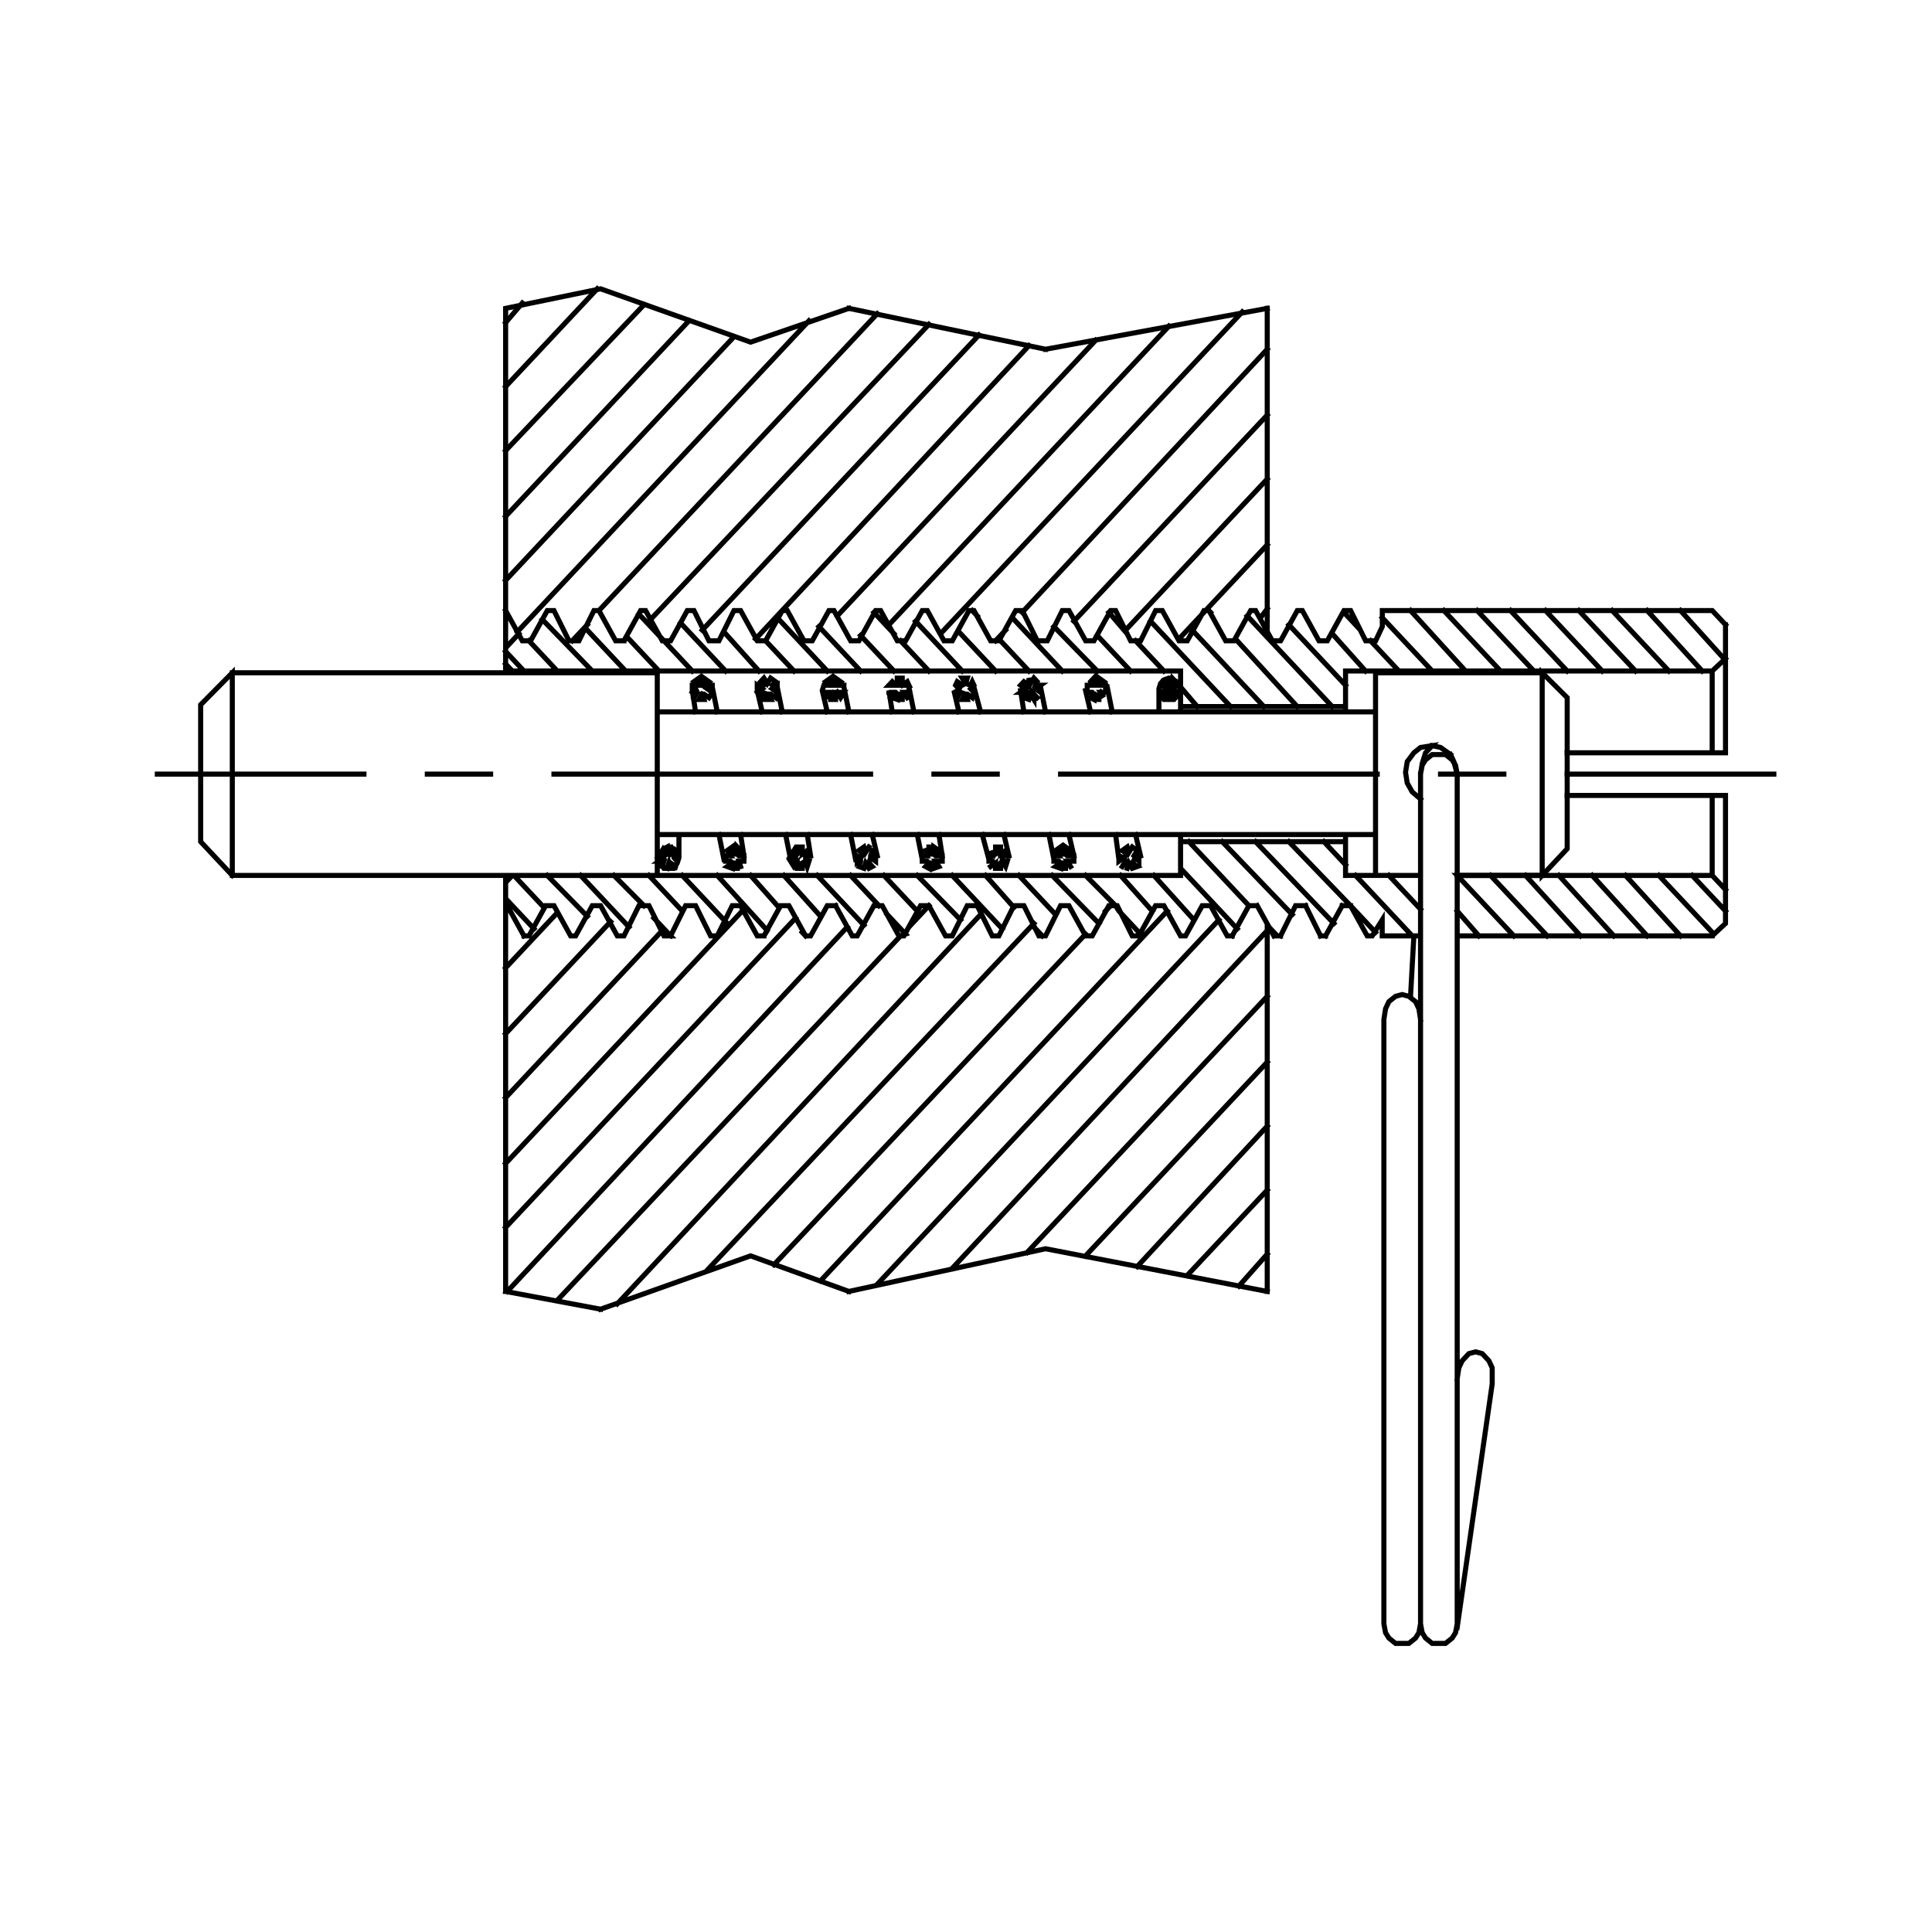 <?xml version="1.0" encoding="utf-8"?>
<!-- Generator: Adobe Illustrator 15.1.0, SVG Export Plug-In . SVG Version: 6.00 Build 0)  -->
<!DOCTYPE svg PUBLIC "-//W3C//DTD SVG 1.1//EN" "http://www.w3.org/Graphics/SVG/1.1/DTD/svg11.dtd">
<svg version="1.1" id="Layer_1" xmlns="http://www.w3.org/2000/svg" xmlns:xlink="http://www.w3.org/1999/xlink" x="0px" y="0px"
	 width="200px" height="200px" viewBox="0 0 200 200" enable-background="new 0 0 200 200" xml:space="preserve">
<g>
	<g>
		<defs>
			<rect id="SVGID_1_" x="16.022" y="29.499" width="167.868" height="141.009"/>
		</defs>
		<clipPath id="SVGID_2_">
			<use xlink:href="#SVGID_1_"  overflow="visible"/>
		</clipPath>
		
			<path clip-path="url(#SVGID_2_)" fill="none" stroke="#000000" stroke-width="0.525" stroke-linecap="square" stroke-miterlimit="3.864" d="
			M24.048,69.646H68.04v20.979H24.048V69.646l-3.277,3.312v14.17l3.277,3.497 M52.342,90.626v43.062 M62.175,135.527l15.527-5.522
			l10.178,3.683 M62.175,135.527l-9.833-1.84 M54.239,96.882h0.518l1.725-3.128h0.863l1.725,3.128h0.518l1.726-3.128h0.862
			l1.726,3.128h0.689l1.553-3.128h1.035l1.553,3.128h0.69l-1.726-1.84 M66.661,93.754l-3.105-3.128 M60.104,90.626l5.004,5.336
			 M60.795,94.857l-4.141-4.231 M56.31,93.938l-3.105-3.312h-0.172l-0.69,0.734v-0.734v2.392l2.933,3.128 M54.239,96.882
			l-1.726-3.128h-0.172 M53.032,90.626h69.18 M131.183,95.778v37.909 M142.396,86.393H68.04 M68.73,87.865l-0.345,0.367
			l-0.346,0.553l0.346,0.552l0.345,0.553h0.518h0.519l0.345-0.553l0.172-0.552v-2.393 M70.111,88.232l-0.345-0.367l-0.519-0.185
			l-0.518,0.185l0.345-0.185v0.736l-0.345,0.184l-0.172-0.552l-0.345,0.552h0.517v0.185l-0.517,0.367h0.517l-0.172,0.553
			l0.517,0.185l0.173-0.553l0.173,0.553v-0.553l0.518,0.368l0.173-0.553l-0.345-0.367v-0.185h0.345l0.172,0.185L70.111,88.232
			l-0.173-0.184l-0.518,0.368v-0.736 M70.628,90.626l4.486,4.783 M74.251,96.882h-0.689l-1.553-3.128h-1.035l-1.553,3.128
			 M70.628,94.306l-3.45-3.68 M74.251,90.626l5.176,5.703l-0.345,0.553l1.726-3.128h0.861l1.727,3.128h0.517l1.726-3.128H86.5
			 M84.948,94.857l-3.796-4.231 M84.603,90.626l4.83,5.152 M87.708,95.962l-35.194,37.726 M57.689,134.607l35.539-37.726
			l0.517-0.184l-1.897-2.024 M94.953,94.306l-3.45-3.68 M94.953,90.626l4.485,4.6 M101.509,94.674l-37.608,40.3 M73.217,131.479
			l33.813-35.885 M103.752,96.146l-5.175-5.52 M96.679,80.136h6.557 M109.79,80.136h32.779 M142.396,73.694H68.04 M68.214,69.463
			l-3.279-3.497l-0.345,0.368l1.726-3.128h0.518l1.726,3.128h0.862l1.725-3.128h0.69l1.553,3.128h1.035l1.553-3.128h0.689
			l1.726,3.128h0.863l1.725-3.128h0.518l1.725,3.128h0.863l1.725-3.128h0.518l1.726,3.128h0.862l1.726-3.128h0.518l1.726,3.128
			h0.861l1.727-3.128h0.518l1.725,3.128h0.863l1.725-3.128h0.518l1.726,3.128h0.861l1.726-3.128h0.689l1.553,3.128h1.036
			l1.553-3.128h0.69l1.725,3.128h0.861l1.727-3.128h0.518l1.553,3.128h1.035l1.553-3.128h0.689l1.726,3.128h0.862l1.725-3.128h0.519
			l1.726,3.128h0.861l1.726-3.128h0.517l1.727,3.128h0.862l1.726-3.128h0.518l1.725,3.128h0.863l1.725-3.128h0.689l1.553,3.128
			h1.035l0.69-1.472v-1.656h34.159l1.379,1.472 M162.235,80.136h21.393 M155.679,80.136h-6.555 M147.054,96.882h-3.968
			 M137.221,96.882l1.726-3.128 M135.151,93.754l1.553,3.128 M132.562,96.882l1.553-3.128h1.036 M138.946,93.754h0.861
			 M130.147,93.754l1.725,3.128 M127.56,96.882h-0.518l-1.725-3.128h-0.863l-1.725,3.128h-0.518l-1.726-3.128h-0.862l-1.727,3.128
			h-0.689l-1.553-3.128h-0.863l-1.724,3.128h-0.69l-1.725-3.128h-0.863l-1.553,3.128h-0.689l-1.553-3.128h-1.036l-1.553,3.128h-0.69
			l-1.553-3.128h-1.033l-1.553,3.128h-0.691l-1.725-3.128h-0.863l-1.725,3.128h-0.518l-1.725-3.128h-0.863l-1.725,3.128h-0.518
			L86.5,93.754 M82.359,95.042l-30.018,32.019 M52.342,120.437l24.669-26.315l-0.345-0.367l1.726,3.128h0.69 M80.635,93.938
			l-2.933-3.312 M76.666,93.754h-0.862l-1.553,3.128 M68.559,96.329l-16.217,17.299 M52.342,107.004L63.21,95.409 M57.689,94.489
			l-5.348,5.706 M50.789,80.136h-6.556 M37.677,80.136H16.285 M57.345,80.136h32.778 M89.088,69.463l-4.313-4.601 M86.673,63.758
			l26.74-28.523 M106.512,35.786L78.219,66.15 M79.255,66.334l2.933,3.129 M85.638,69.463l-5.176-5.521 M78.563,69.463l-3.622-4.049
			 M72.698,65.23l28.639-30.548 M96.161,33.578L67.351,64.126 M66.143,63.574l2.243,2.392l0.345,0.368l2.933,3.129 M75.114,69.463
			l-4.658-4.969 M64.59,66.334h-0.862l-1.725-3.128l28.811-30.732 M87.88,31.922l-10.178,3.497l-15.527-5.521l-9.833,2.024v37.725
			V67.07l1.38-1.473l-0.173-0.184L83.74,33.21 M75.977,34.866L52.342,60.077 M52.342,63.206l1.725,3.128h0.863l1.725-3.128h0.69
			l1.553,3.128h1.035l1.552-3.128h0.519 M60.795,64.678l-1.553,1.656 M60.622,65.046l4.141,4.417 M61.312,69.463l-5.176-5.337
			 M54.757,66.334l2.933,3.129 M54.239,69.463l-1.897-2.024 M52.342,68.727l0.69,0.736v0.184v-0.184h69.18v4.231v-0.551h17.078
			v0.551v-4.231h37.955v8.465 M178.624,82.344v13.25l-1.379,1.288l0.172-0.184l-5.693-6.072 M175.175,90.626l3.449,3.68
			 M178.624,92.097l-1.379-1.471H150.85l5.865,6.256 M160.166,96.882l-5.866-6.256 M157.923,90.626l5.693,6.256 M167.067,96.882
			l-5.694-6.256 M164.823,90.626l5.693,6.256 M173.966,96.882l-5.691-6.256 M153.093,96.882l-2.243-2.576 M147.054,94.121
			l-3.277-3.495 M140.326,90.626l5.865,6.256 M143.086,96.882v-1.656l-1.034,1.656h-0.519l-1.726-3.128l-6.383-6.625
			 M137.048,87.129l2.242,2.392 M139.29,90.626v-4.233v0.736h-17.078v-0.736v4.233V89.89l5.865,6.256 M127.56,96.882l1.725-3.128
			h0.863h-0.863l-6.209-6.625 M126.524,87.129l7.245,7.545 M132.562,96.882h-0.69h0.346l-0.862-0.92 M136.704,96.882h0.517
			 M138.083,95.594l-8.109-8.465 M130.837,73.144l-7.418-7.913 M125.317,63.39l-0.173-0.184 M129.112,63.758l8.799,9.386
			 M139.29,70.935l-5.865-6.257 M131.183,65.414V31.922 M127.904,66.15l6.384,6.993 M127.388,73.144l-8.281-8.834 M116.519,65.414
			l-1.727-2.024 M113.585,65.782l3.451,3.681 M120.486,69.463l-2.933-3.129 M120.313,70.566l0.518,0.368v-0.736l0.172,1.104
			l-0.862-0.368v-0.184l-0.171,0.552l0.171,0.552l0.346,0.553h0.517h0.52l0.517-0.553l0.173-0.552l-0.173-0.552l-0.517-0.368
			l-0.52-0.185l-0.517,0.185l-0.346,0.368l-0.171,0.552v2.392 M120.313,72.223l0.346-0.552h-0.519l0.862-0.368l-0.172,1.104h0.518
			l-0.346-1.104l1.036,0.368l0.173-0.552l1.725,2.024 M121.693,72.223l-0.345-0.368l-0.346-0.552l0.346-1.104l0.345,0.368
			l-0.171,0.368h0.517l-1.036,0.368 M113.585,69.463l-4.484-4.601 M109.963,69.463l-5.175-5.521 M103.406,66.15l3.105,3.312
			 M103.062,69.463l-3.795-4.049 M101.163,63.758l-0.517-0.552 M99.611,69.463l-4.83-5.153 M92.538,65.598l-2.07-2.208
			 M89.088,65.782l3.45,3.681 M96.161,69.463l-2.933-3.129 M95.816,88.049l0.173,0.552h-0.518v0.552h0.518l0.172,0.185l-0.345,0.368
			l0.345,0.185v-0.553h0.518v0.553l0.518-0.185l-0.346-0.553h0.69v-0.552h-0.69l-0.172-0.184l0.518-0.368l-0.518-0.368v0.736h-0.518
			v-0.736 M90.296,88.049l-0.173,0.552v0.185l0.518,0.367v-0.552l-0.518,0.185l-0.173,0.552l0.346,0.368L89.95,89.89l-0.345-0.553
			l-0.173,0.553l-0.518-0.185l0.173-0.553v-0.367l-0.345-0.185v0.552l0.345-0.367l0.345-0.368l-0.518-0.368l0.518-0.368l0.173,0.552
			l0.345-0.552 M88.053,90.626l2.933,3.128 M83.396,96.882l-0.346-0.367 M83.05,89.89v-0.553l0.346-0.185l0.172,0.553l0.173-0.553
			h-0.345v-0.552h0.345l-0.173-0.552l-0.518,0.368v-0.736h-0.518v0.736l-0.173,0.184l-0.172-0.552l-0.345,0.552h0.517v0.552h-0.517
			l0.345,0.553l0.345-0.368v0.553 M76.666,89.705l-0.172-0.553h0.517v-0.552h-0.517l-0.173-0.184l0.345-0.368l-0.345-0.368v0.736
			h-0.518v-0.736l-0.518,0.368l0.346,0.552h-0.518v0.552h0.518l0.172,0.185l-0.518,0.368l0.518,0.185v-0.553h0.518v0.553
			 M102.545,89.705l0.517-0.368v0.553h0.518v-0.553l0.173-0.185l0.345,0.553l0.172-0.553h-0.517v-0.552h0.517l-0.172-0.552
			l-0.518,0.368v-0.736h-0.518v0.736l-0.346,0.184l-0.171-0.552l0.171,0.552h-0.344v0.552h0.344 M102.026,90.626l2.933,3.312
			 M105.478,90.626l3.795,4.048 M107.894,96.882l-0.691-0.736 M112.378,96.698l-32.262,34.227 M84.948,132.583l35.883-38.277
			 M119.278,94.306l-3.277-3.68 M116.174,89.705l0.345-0.553l-0.174-0.367l-0.517-0.185v0.552l0.517-0.367l0.346-0.368l-0.517-0.368
			l0.517-0.368l0.174,0.552l0.344-0.552l0.519,0.368l-0.346,0.552l0.173,0.185l0.344,0.367v-0.552l-0.344,0.185l-0.346,0.552
			l0.519,0.368l-0.519,0.185l-0.344-0.553l-0.174,0.553 M119.45,90.626l4.142,4.6 M118.071,96.698l-2.243-2.393l-0.345-0.552
			l-3.105-3.128 M110.825,89.705l-0.346-0.553h0.69v-0.552h-0.69l-0.172-0.184l0.518-0.368l-0.518-0.368v0.736h-0.518v-0.736
			l-0.518,0.368l0.345,0.552h-0.517v0.552h0.517l0.173,0.185l-0.518,0.368l0.518,0.185v-0.553h0.518v0.553 M108.927,90.626
			l4.832,4.968 M113.759,72.407v-0.553l0.172-0.184l0.345,0.552l-0.345-0.552h0.518v-0.736h-0.518h-0.172l0.517-0.368l-0.517-0.368
			v0.736h-0.52v-0.736l-0.344,0.368l0.173,0.368h-0.519v0.736h0.519l0.171,0.184l-0.344,0.368l0.344,0.185v-0.553 M107.72,71.671
			l-0.518-0.368l0.518-0.368h-0.518l0.172-0.368l-0.344-0.368l-0.346,0.553l-0.173-0.553v0.736l-0.517-0.368l-0.345,0.368
			l0.517,0.368l-0.517,0.368h0.69l-0.346,0.552l0.517,0.185l0.173-0.553l0.346,0.553v-0.553l0.344,0.368 M105.65,71.486l0.345,2.208
			 M108.237,73.694l-0.518-2.575 M100.819,71.119l0.689,2.575 M99.267,73.694l-0.518-2.208l0.173,0.185l0.345-0.368l-0.345-0.368
			l0.172-0.368l0.518,0.368l0.345-0.184l0.174-0.553h-0.519l0.345,0.553l0.518,0.184l0.173-0.368l0.173,0.368l-0.346,0.368
			l0.346,0.368l-0.173,0.552l-0.517-0.368h-0.174l-0.345,0.553h0.519l-0.174-0.553l-0.518-0.184l-0.345,0.552 M93.919,72.223
			l-0.346-0.552h0.518v-0.552l0.518,2.575 M92.366,73.694l-0.346-2.208v0.185h0.69l0.173,0.184l-0.518,0.368l0.518,0.185v-0.553
			H93.4v0.553 M93.4,70.935l0.519-0.368l0.172,0.368h-0.518H93.4v-0.736h-0.517v0.736h-0.173l-0.345-0.368l-0.346,0.368h0.69
			 M87.362,70.935h-0.689 M86.673,70.935H86.5l0.518-0.368L86.5,70.198v0.736h-0.518v-0.736l-0.518,0.368l0.345,0.368h-0.517
			l-0.173,0.552l0.518,2.208 M85.465,72.223l0.518-0.368v0.553H86.5v-0.553l0.173-0.184l0.345,0.552l0.345-0.552h-0.689H85.81
			h-0.517 M87.362,71.119l0.518,2.575 M80.979,73.694l-0.518-2.575v-0.185l-0.518,0.368l0.518,0.368l-0.172,0.552l-0.519-0.368
			h-0.345l-0.345,0.553h0.689l-0.345-0.553l-0.518-0.184l-0.172,0.552l-0.346-0.552l0.518-0.368l-0.518-0.368v0.552l0.518,2.208
			 M79.082,70.935l-0.345-0.368l0.345-0.368l0.345,0.553l0.345-0.553l0.519,0.368l-0.346,0.368 M73.733,70.935h-0.689h-0.173
			l0.518-0.368l-0.518-0.368v0.736h-0.518v-0.736l-0.518,0.368l0.345,0.368h-0.518v0.552l0.346,2.208 M71.836,72.223l0.345-0.552
			l-0.172-0.368l-0.346,0.368 M72.698,71.854l-0.345,0.553h0.518L72.698,71.854h0.173l0.518,0.368l0.345-0.552l-0.517-0.368
			l0.517-0.184l0.518,2.575 M74.424,86.393l0.518,2.576 M77.011,88.601l-0.345-2.208 M81.324,86.393l0.519,2.576 M83.912,88.601
			l-0.345-2.208 M88.053,86.393l0.518,2.576 M90.813,88.601l-0.518-2.208 M94.953,86.393l0.519,2.576 M97.541,88.601l-0.345-2.208
			 M101.683,86.393l0.689,2.576 M104.442,88.601l-0.518-2.208 M108.583,86.393l0.518,2.576 M111.17,88.601l-0.517-2.208
			 M115.483,86.393l0.345,2.576 M118.071,88.601l-0.518-2.208 M115.138,73.694l-0.517-2.575 M112.378,71.486l0.518,2.208
			 M92.021,64.678l28.982-30.915 M128.595,32.29L97.369,65.598 M103.062,66.334l1.035-1.104 M111.17,64.31l20.013-21.347
			 M131.183,49.588L116.519,65.23 M122.039,66.15l9.144-9.753 M131.183,63.022l-0.689,0.92 M137.911,65.598l3.449,3.865
			 M142.396,69.646v20.979h4.658h-7.764 M139.98,93.938l2.415,2.577 M146.364,96.882l-0.346,6.258h-0.173l-0.69-0.185l-0.689,0.185
			l-0.689,0.551l-0.345,0.735l-0.173,1.104V168.1l0.173,0.92l0.345,0.551l0.689,0.554h0.689h0.69l0.691-0.554l0.345-0.551
			l0.172-0.92l0.174,0.92l0.344,0.551l0.689,0.554h0.69h0.69l0.691-0.554l0.344-0.551l0.173-0.92V80.136l-0.173-0.92l-0.344-0.553
			l-0.691-0.552h-0.69h-0.69l-0.689,0.552l-0.344,0.553l-0.174,0.92l0.174-1.104l0.344-1.104l0.689-0.736l-1.207,0.184l-0.689,0.553
			l-0.689,0.92l-0.174,1.104l0.174,1.104l0.517,0.92l0.862,0.735 M147.054,80.136V168.1 M150.85,168.466l3.622-25.21v-0.554v-1.102
			l-0.344-0.738l-0.689-0.735l-0.691-0.185l-0.69,0.185l-0.69,0.735l-0.344,0.738l-0.173,1.102 M131.183,133.688l-22.945-4.418
			l-20.357,4.418 M90.813,132.949l35.365-37.724 M131.183,96.329l-32.605,34.965 M106.341,129.639l24.842-26.499 M131.183,109.948
			l-18.805,20.057 M117.727,131.109l13.456-14.537 M131.183,123.196l-8.281,8.833 M128.25,133.134l2.933-3.311 M147.054,105.53
			l-0.172-1.104l-0.345-0.735l-0.691-0.551 M150.85,96.882h26.396 M177.245,90.626v-8.282 M178.624,82.344h-16.389 M162.235,77.928
			h16.389v-13.25 M178.624,68.175l-1.379,1.288 M176.21,69.463l-5.693-6.257 M166.894,63.206l5.865,6.257 M169.31,69.463
			l-5.867-6.257 M159.993,63.206l5.865,6.257 M162.235,69.463l-5.865-6.257 M152.919,63.206l5.865,6.257l0.863,0.184h-17.252
			 M144.812,69.463l-2.933-3.129 M140.671,65.046l-1.553-1.656 M143.086,63.942l5.175,5.521"/>
		
			<path clip-path="url(#SVGID_2_)" fill="none" stroke="#000000" stroke-width="0.525" stroke-linecap="square" stroke-miterlimit="3.864" d="
			M151.712,69.463l-5.693-6.257 M149.47,63.206l5.865,6.257 M159.647,69.646l2.588,2.576v15.643l-2.588,2.761V69.646L159.647,69.646
			z M150.159,78.111l-1.035-0.736l-0.863-0.184 M150.159,78.111l0.345,0.736l0.346,1.288 M150.85,90.626h8.798 M178.453,68.175
			l-4.487-4.969 M131.183,36.154L105.821,63.39 M108.237,36.154l22.945-4.232 M108.237,36.154L87.88,31.922 M71.318,33.21
			L52.342,53.453 M52.342,46.644l14.319-15.09 M61.829,29.897l-9.487,10.121 M52.342,33.394l1.725-2.023 M94.264,95.778l1.897-2.024
			 M114.448,94.306l0.518-0.552"/>
	</g>
</g>
</svg>
